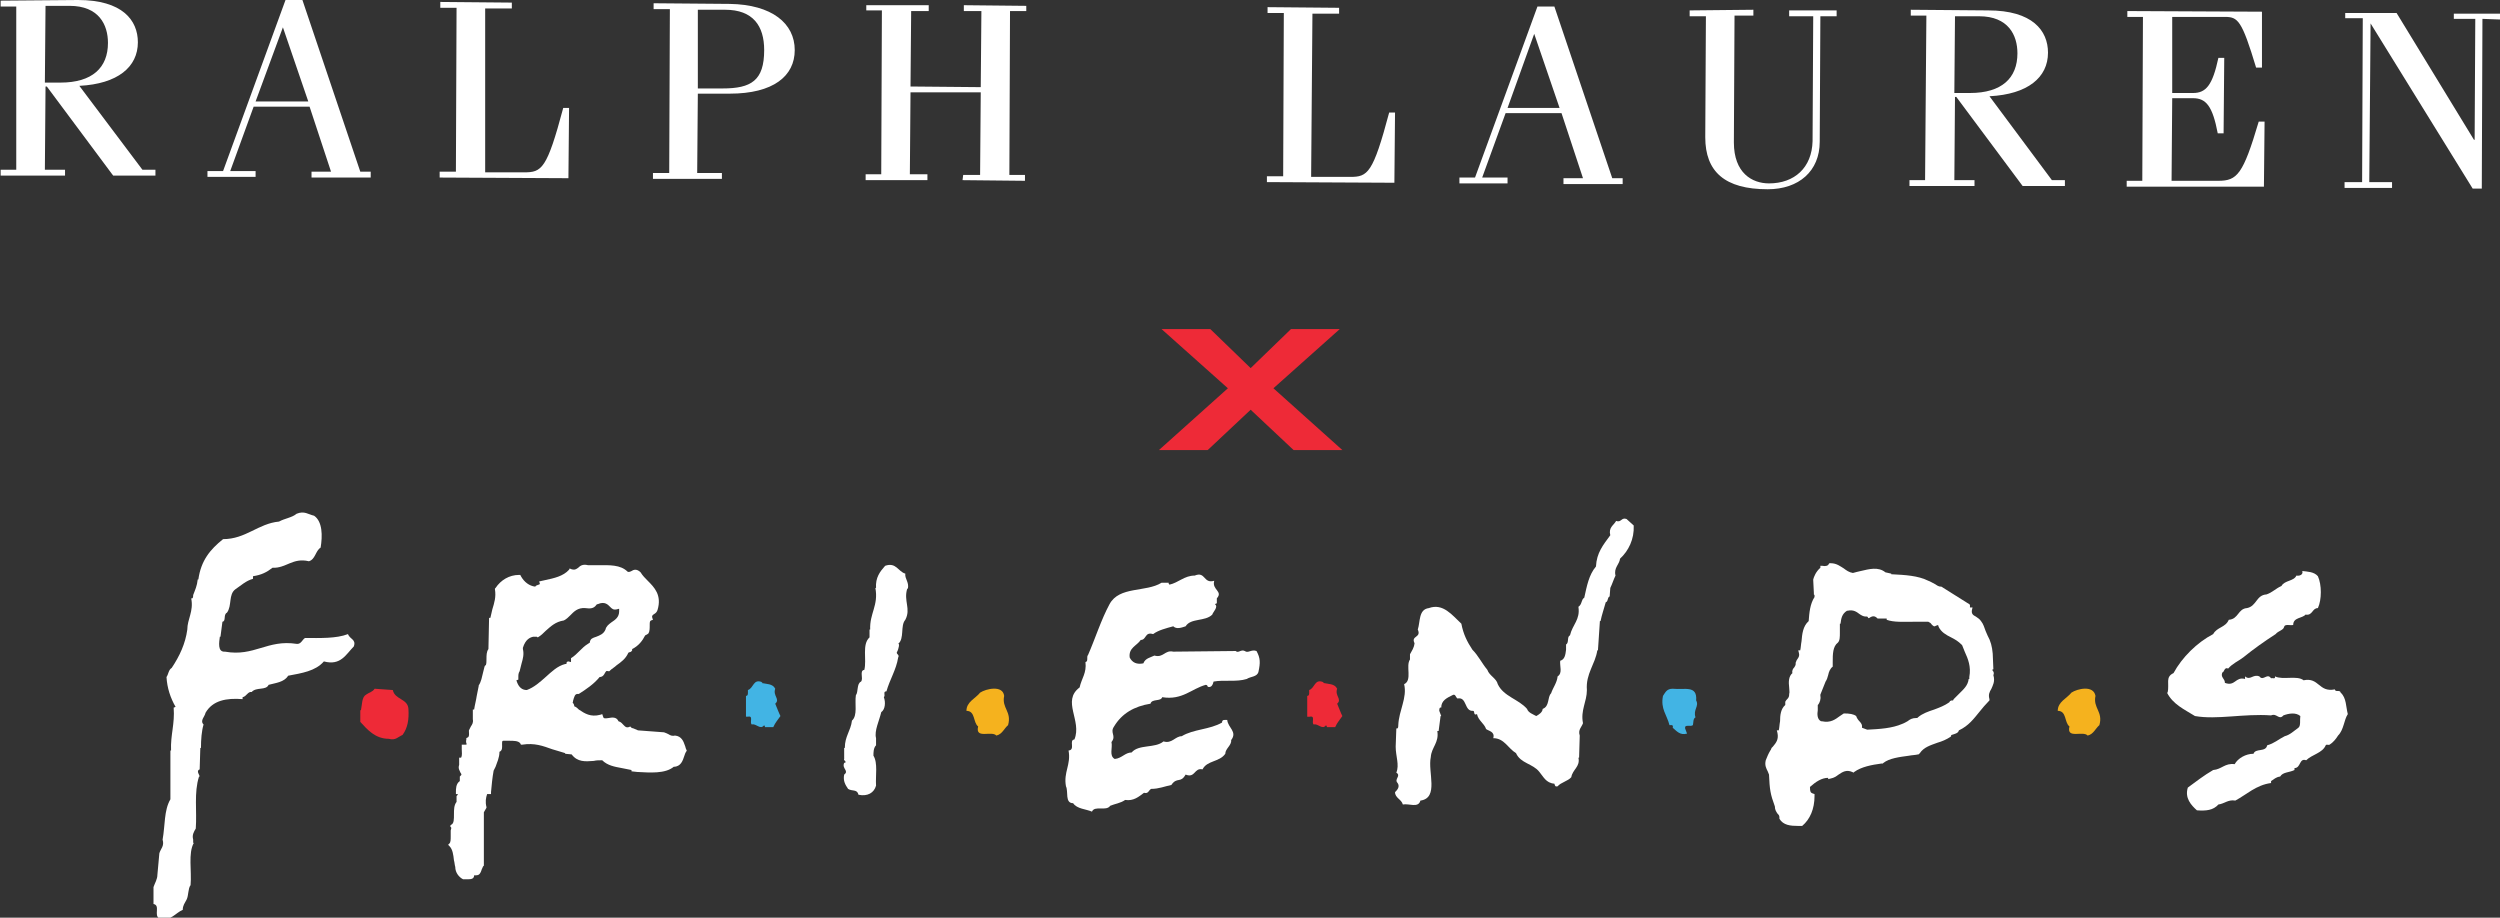 <?xml version="1.0" encoding="utf-8"?>
<!-- Generator: Adobe Illustrator 19.2.1, SVG Export Plug-In . SVG Version: 6.00 Build 0)  -->
<svg version="1.1" id="Layer_1" xmlns="http://www.w3.org/2000/svg" xmlns:xlink="http://www.w3.org/1999/xlink" x="0px" y="0px"
	 viewBox="0 0 384.4 141.1" style="enable-background:new 0 0 384.4 141.1;" xml:space="preserve">
<rect x="0" y="0" width="384.4" height="141.1" fill="#333333" stroke="none"/>
<style type="text/css">
	.st0{fill:#FFFFFF;}
	.st1{fill:#42B4E4;}
	.st2{fill:#EE2A37;}
	.st3{fill:#F5B21E;}
</style>
<g>
	<path class="st0" d="M7,0.9h3.7c4.5,0,5.9,2.9,5.9,5.7c0,3.8-2.4,6.1-7.3,6.1H6.9L7,0.9z M10,27v-0.9H6.9L7,13.3h0.2L17.4,27h6.5
		v-0.9h-2l-9.7-12.9c5.9-0.3,9-2.9,9-6.7C21.2,3.1,18.8,0,12,0L0.1,0.1V1h2.4v25.1H0.1V27H10z"/>
	<path class="st0" d="M43.5,4.2L43.5,4.2l3.9,11.4h-8.1L43.5,4.2z M39.3,27.2v-0.9h-3.9l3.6-9.9h8.6l3.3,10h-3v0.9H57v-0.9h-1.6
		L46.5,0h-2.6l-9.6,26.3h-2.4v0.9L39.3,27.2z"/>
	<path class="st0" d="M74.6,26.5h6c2.7,0,3.5-0.5,6-9.9h0.9l-0.1,10.8l-19.8-0.1v-0.9h2.5l0.1-25.2h-2.5V0.3l11,0.1v0.9h-4.1
		L74.6,26.5z"/>
	<path class="st0" d="M107.3,1.5h4.2c4.3,0,6,2.5,6,6.2c0,4.7-2,5.9-6.4,5.9h-3.8L107.3,1.5z M111,27.5v-0.9h-3.8l0.1-12.2h4.9
		c6.7,0,10-2.7,10-6.7c0-4.1-3.5-7-10-7.1l-11.7-0.1v0.9h2.5l-0.1,25.2h-2.5v0.9L111,27.5z"/>
	<polygon class="st0" points="140,14.2 139.9,26.8 142.6,26.8 142.6,27.7 133.1,27.7 133.1,26.8 135.5,26.8 135.6,1.6 133.2,1.6 
		133.2,0.8 142.8,0.8 142.8,1.7 140.1,1.7 140,13.3 150.8,13.4 150.9,1.7 148.2,1.7 148.2,0.8 157.8,0.9 157.8,1.7 155.3,1.7 
		155.2,26.9 157.6,26.9 157.6,27.8 148,27.7 148.1,26.9 150.7,26.9 150.8,14.2 	"/>
	<path class="st0" d="M201.6,27.2h6c2.7,0,3.5-0.5,6-9.9h0.9l-0.1,10.8L194.8,28v-0.9h2.5L197.4,2h-2.5V1.1l11,0.1v0.9h-4.1
		L201.6,27.2z"/>
	<path class="st0" d="M235.9,5.2L235.9,5.2l3.9,11.4h-8L235.9,5.2z M231.8,28.2v-0.9h-3.9l3.6-9.9h8.6l3.3,10h-3v0.9h9.1v-0.9h-1.6
		L239,1h-2.6l-9.6,26.3h-2.4v0.9L231.8,28.2z"/>
	<path class="st0" d="M269.6,1.5v0.9h-2.9l-0.1,19.5c0,4.7,2.8,6.3,5.4,6.3c3.9,0,6.6-2.4,6.7-6.5l0.1-19.2h-3.7V1.6h7.3v0.9h-2.5
		l-0.1,19.3c0,4.5-3.2,7.3-8,7.3c-6.6,0-9.6-2.7-9.6-8l0.1-18.6h-2.5V1.6L269.6,1.5z"/>
	<path class="st0" d="M300.6,2.5h3.7c4.5,0,5.9,2.9,5.9,5.7c0,3.8-2.4,6.1-7.3,6.1h-2.4L300.6,2.5z M303.6,28.6v-0.9h-3.1l0.1-12.8
		h0.2L311,28.6h6.5v-0.9h-2l-9.6-12.9c5.9-0.3,9-2.9,9-6.7c0-3.4-2.4-6.5-9.2-6.5l-11.9-0.1v0.9h2.4L296,27.7h-2.4v0.9H303.6z"/>
	<path class="st0" d="M327,28.7v-0.9h2.4l0.1-25.2h-2.4V1.7l20.7,0.1v8.6h-0.9c-2.2-7.3-2.8-7.8-4.8-7.8H334v11.7h3.2
		c2,0,3-1.2,3.9-5.4h0.9l-0.1,11.6H341c-0.8-4.2-1.8-5.4-3.8-5.4H334l-0.1,12.7h7.2c2.9,0,3.8-1,6.2-9.1h0.9l-0.1,10L327,28.7z"/>
	<polygon class="st0" points="364.5,3.6 364.5,3.6 364.3,28 367.8,28 367.8,28.9 360.5,28.9 360.5,28 363.2,28 363.3,2.8 360.6,2.8 
		360.6,2 368.5,2 380.4,21.5 380.5,21.5 380.6,2.9 377.3,2.9 377.3,2.1 384.4,2.1 384.4,3 381.7,2.9 381.6,29 380.2,29 	"/>
</g>
<path class="st1" d="M117,105c0.9,0.2,1.8,0.1,2.2,0.9c-0.4,1.1,0.8,1.6,0,2.3c0.3,0.7,0.5,1.3,0.8,1.9c-0.4,0.6-0.8,1-1.1,1.7h-1.3
	c0.1-0.1-0.1-0.2-0.1-0.3c-0.6,0.8-1.2-0.3-1.9-0.1c-0.4-0.3,0.3-1.4-0.6-1.2h-0.3V107c0.3,0,0.3-0.3,0.3-0.5v-0.4
	c0.9-0.3,0.8-1.8,2.2-1.2v0.1H117z"/>
<path class="st2" d="M60.4,106.1c0.3,1.5,2.3,1.3,2.4,2.9c0.1,1.6-0.1,2.9-0.9,4c-0.7,0.3-1.1,0.9-2.1,0.6c-2.1,0-3.3-1.4-4.4-2.6
	v-1.8h0.1c0.2-0.9,0.1-2,0.8-2.4c0.4-0.3,1-0.4,1.3-0.9L60.4,106.1L60.4,106.1z"/>
<path class="st3" d="M154.4,107c-0.4,1.9,1.2,2.4,0.6,4.5c-0.6,0.5-0.9,1.4-1.8,1.6c-0.7-0.8-3.3,0.6-2.8-1.4
	c-0.8-0.6-0.4-2.4-1.8-2.4c0-1.4,1.4-1.9,2.1-2.8C151.6,105.9,154.2,105.3,154.4,107L154.4,107z"/>
<path class="st1" d="M260.8,107.7c0.5,0.9-0.5,1.4-0.1,2.6c-0.4,0.2-0.3,0.8-0.4,1.2c-0.4,0.3-1.3-0.2-1.2,0.5l0.3,0.8
	c-1.1,0.3-1.6-0.4-2.2-0.9c0-0.1,0.1-0.3-0.1-0.4h-0.4c-0.4-1.6-1.4-2.5-1-4.5c0.4-0.6,0.6-1.1,1.5-1.1
	C259,106.1,261,105.3,260.8,107.7L260.8,107.7z"/>
<path class="st2" d="M203.4,105c0.9,0.2,1.8,0.1,2.2,0.9c-0.4,1.1,0.8,1.6,0,2.3c0.3,0.7,0.5,1.3,0.8,1.9c-0.4,0.6-0.8,1-1.1,1.7
	H204c0.1-0.1-0.1-0.2-0.1-0.3c-0.6,0.8-1.2-0.3-1.9-0.1c-0.4-0.3,0.3-1.4-0.6-1.2H201V107c0.3,0,0.3-0.3,0.3-0.5v-0.4
	c0.9-0.3,0.8-1.8,2.2-1.2v0.1H203.4z"/>
<path class="st3" d="M322.2,107c-0.4,1.9,1.2,2.4,0.6,4.5c-0.6,0.5-0.9,1.4-1.8,1.6c-0.7-0.8-3.3,0.6-2.8-1.4
	c-0.8-0.6-0.4-2.4-1.8-2.4c0-1.4,1.4-1.9,2.1-2.8C319.4,105.9,321.9,105.3,322.2,107L322.2,107z"/>
<path class="st0" d="M48.3,79.3c1.3,0.9,1.3,3.1,1,4.9c-0.8,0.5-0.8,1.8-1.8,2.1c-2.5-0.6-3.5,1.1-5.6,1c-0.9,0.7-1.7,1.1-3,1.3V89
	c-1.1,0.3-1.8,1-2.7,1.6c-1.1,0.8-0.5,2.5-1.3,3.6c-0.6,0.3-0.1,1.3-0.7,1.4l-0.3,2.3h-0.1c-0.1,0.8-0.4,2.4,0.8,2.3
	c4.5,0.8,6.5-1.9,11-1.2c0.7,0.1,0.9-0.7,1.3-0.9c2.3,0,4.8,0.1,6.6-0.6c0.3,0.8,1.3,0.8,0.9,1.9c-1.2,1.2-2,3-4.6,2.3
	c-1.3,1.5-3.4,1.8-5.5,2.2c-0.6,1-1.9,1.1-3,1.4c-0.4,0.9-1.9,0.3-2.6,1.1c-0.6-0.1-0.8,0.7-1.4,0.8v0.3c-2.5-0.2-4.6,0.2-5.7,2.1
	c-0.1,0.6-0.9,1.2-0.3,1.8c-0.3,1-0.4,2.3-0.4,3.6h-0.1l-0.1,3.3c-0.6,0.2,0,0.9,0,1.1h-0.1c-0.8,2.5-0.3,5.3-0.5,8
	c-0.3,0.5-0.6,1-0.4,1.7v0.5h0.1c-0.9,1.6-0.3,4.3-0.5,6.5c-0.4,0.5-0.3,1.6-0.6,2.2c-0.3,0.6-0.6,0.9-0.6,1.6
	c-1.2,0.5-1.8,1.8-3.6,1.3c-0.9-0.4,0.2-2-0.9-2.2v-2.6c0.2-0.6,0.6-1.2,0.6-1.9l0.3-3.3c0.2-0.7,0.8-1.1,0.5-2.1l0,0
	c0.4-2.2,0.2-4.5,1.2-6.2v-7.5h0.1c-0.1-2.4,0.6-4.1,0.4-6.6c0.1,0,0.2-0.1,0.3-0.1c-0.8-1.4-1.3-2.9-1.4-4.6
	c0.3-0.4,0.3-1.1,0.8-1.4c1.2-1.8,2.1-3.7,2.4-5.9c0-1.6,1-2.8,0.6-4.8c0.3,0.1,0.3-0.3,0.3-0.5c0.3-0.8,0.6-1.4,0.7-2.4h0.1
	c0.4-2.9,1.8-4.6,3.8-6.2c3.5,0,5.4-2.4,8.6-2.7c0.9-0.5,2-0.6,2.7-1.2C46.8,78.5,47.4,79.1,48.3,79.3L48.3,79.3z"/>
<path class="st0" d="M105.5,115.2c-0.1-0.2-0.1-0.4-0.2-0.6c-0.2-0.6-0.5-1.4-1.5-1.5c-0.4,0.1-0.7,0-1-0.2
	c-0.2-0.1-0.4-0.2-0.7-0.3l-4-0.3c-0.2-0.1-0.5-0.2-0.7-0.3c-0.1,0-0.3-0.1-0.3-0.1l-0.2-0.2l-0.2,0.1c-0.4,0.1-0.5,0-0.8-0.3
	c-0.2-0.2-0.4-0.5-0.8-0.6c-0.3-0.7-1-0.6-1.5-0.5c-0.7,0.1-0.8,0.1-0.9-0.3l-0.1-0.3l-0.3,0.1c-1.5,0.4-2.4-0.2-3.3-0.8
	c-0.2-0.2-0.4-0.4-0.7-0.5c0-0.2-0.1-0.4-0.2-0.5L88,108h0.1v-0.2c0.2-0.7,0.3-1.1,0.7-1.1h0.1H89c1.1-0.7,2.3-1.5,3.2-2.6
	c0.5,0,0.7-0.4,0.8-0.6c0.2-0.3,0.2-0.4,0.5-0.3h0.2l0.1-0.1c0.3-0.3,0.7-0.5,1-0.8c0.7-0.5,1.4-1,1.8-1.9l0.1-0.1
	c0.2,0,0.4-0.1,0.5-0.3c0-0.1,0-0.1,0-0.2c1-0.5,1.6-1.3,2-2.1c0.2-0.1,0.4-0.2,0.5-0.3c0.2-0.3,0.2-0.8,0.2-1.2
	c0-0.5,0-0.7,0.2-0.8l0.3-0.1l-0.1-0.3c-0.1-0.3,0-0.4,0.3-0.6c0.2-0.1,0.4-0.3,0.5-0.6c0.7-2.3-0.5-3.5-1.5-4.5
	c-0.4-0.4-0.8-0.8-1.1-1.3c-0.6-0.6-1.1-0.4-1.4-0.2c-0.2,0.1-0.4,0.2-0.6,0.1c-1.1-1.1-2.8-1-4.5-1c-0.6,0-1.1,0-1.6,0
	c-0.8-0.2-1.2,0.1-1.5,0.4c-0.3,0.2-0.5,0.4-1.1,0.2l-0.2-0.1l-0.1,0.2c-0.9,1-2.3,1.3-3.7,1.6l-0.9,0.2l0.1,0.3c0,0.1,0,0.1,0,0.1
	s-0.1,0.1-0.2,0.1c-0.2,0.1-0.4,0.1-0.5,0.3c-0.9-0.1-1.7-0.7-2.2-1.6L80,88.4h-0.2c-1.5,0-2.8,0.8-3.6,2l-0.1,0.1v0.1
	c0.2,1.2-0.1,2.1-0.4,3.1c-0.1,0.4-0.2,0.8-0.3,1.3h-0.2l-0.1,4.8c-0.3,0.4-0.3,1-0.3,1.5c0,0.4,0,0.7-0.1,1h-0.1l-0.1,0.2
	c-0.1,0.3-0.1,0.5-0.2,0.8c-0.2,0.8-0.3,1.5-0.7,2.1v0.1c-0.1,0.5-0.2,1-0.3,1.5c-0.1,0.7-0.3,1.4-0.4,2.1h-0.2v1.4v0.1
	c0.1,0.5-0.1,0.8-0.3,1.1c-0.1,0.2-0.2,0.4-0.3,0.6v0.1v0.1c0,0.2,0.1,0.8-0.2,0.9l-0.2,0.1v0.2c-0.1,0.4,0,0.6,0.1,0.8l-0.1-0.1
	v0.1H71v0.3c0,0.2,0,0.3,0,0.4c0,0.5,0.1,0.9-0.1,1.3h-0.3v1.1c-0.2,0.6,0.1,0.9,0.2,1.2c0.2,0.3,0.2,0.3,0,0.5l-0.1,0.1v0.2
	c0,0.1,0,0.2,0,0.4v0.1c-0.6,0.4-0.6,1.2-0.6,1.7v0.3h0.3c0,0.1-0.1,0.2-0.1,0.2l-0.1,0.1v0.9c-0.4,0.5-0.4,1.2-0.4,1.9
	c0,0.8,0,1.4-0.4,1.6l-0.2,0.2l0.2,0.3l-0.1,0.4c0,0.3,0,0.6,0,0.9c0,0.5,0,0.9-0.2,1.1l-0.2,0.2l0.2,0.2c0.5,0.5,0.6,1.3,0.7,2.2
	c0.1,0.3,0.1,0.7,0.2,1c0,0.9,0.6,1.6,1.2,1.9h0.1h0.1c0.1,0,0.2,0,0.3,0c0.1,0,0.2,0,0.3,0c0.5,0,0.9-0.1,0.9-0.6
	c0.3,0,0.5,0,0.7-0.1c0.3-0.2,0.4-0.6,0.5-0.9c0.1-0.1,0.1-0.3,0.2-0.4l0.1-0.1v-8.2l0.4-0.7v-0.1c-0.2-0.8-0.1-1.4,0.1-2h0.6v-0.3
	c0.1-1.1,0.2-2.2,0.4-3.3c0.1-0.2,0.2-0.4,0.3-0.6c0.2-0.6,0.6-1.4,0.6-2.3c0.5-0.2,0.4-0.8,0.4-1.1c0-0.5,0-0.6,0.2-0.6
	c0.3,0,0.6,0,0.9,0c0.7,0,1.4,0,1.7,0.4l0.1,0.2h0.2c1.9-0.3,3.2,0.2,4.6,0.7c0.7,0.2,1.3,0.4,2,0.6v0.1l1,0.1
	c0.9,1.2,2.1,1.1,3.4,1c0.4-0.1,0.8-0.1,1.3-0.1c0.8,0.8,1.9,1,3,1.2c0.5,0.1,1,0.2,1.5,0.3v0.2l0.9,0.1c1.9,0.1,4.3,0.3,5.6-0.8
	c1.1,0,1.4-1,1.6-1.6c0.1-0.3,0.2-0.6,0.3-0.7l0.1-0.2L105.5,115.2z M87.8,101.2v0.6l-0.4-0.1c-0.2,0-0.2,0.1-0.3,0.2v0.2h-0.2
	c-1.2,0.3-2.1,1.2-3,2s-1.8,1.6-2.9,2c-0.7,0-1.2-0.4-1.5-1.2l-0.1-0.3l0.3-0.1c0,0,0-0.3,0-0.4c0-0.3,0-0.6,0.2-0.9
	c0.1-0.4,0.2-0.8,0.3-1.2c0.2-0.7,0.4-1.4,0.2-2.2v-0.1v-0.1c0.4-1.3,1.1-1.6,1.6-1.7h0.3c0,0,0.1,0,0.2,0s0.1,0.1,0.2,0.1
	c0.5-0.3,0.8-0.6,1.2-1c0.8-0.7,1.5-1.4,2.8-1.6c0.4-0.2,0.7-0.5,1-0.8c0.5-0.5,1.1-1.2,2.3-1.1c0.7,0.1,1.3,0.1,1.7-0.5l0.1-0.1
	h0.1c1.1-0.5,1.6,0.1,1.9,0.4s0.5,0.5,1,0.4l0.4-0.1V94c0,0.9-0.6,1.3-1.2,1.7c-0.4,0.3-0.8,0.6-0.9,1.1c-0.3,0.7-0.9,0.9-1.4,1.1
	c-0.6,0.2-0.9,0.3-1,0.8v0.1L90.4,99c-0.5,0.3-0.9,0.7-1.3,1.1S88.3,100.9,87.8,101.2z"/>
<path class="st0" d="M139.2,88.2c-0.1,0.8,0.6,1.3,0.4,2.3h-0.1c-0.6,1.9,0.6,3.1-0.3,4.8c-0.8,0.9-0.1,2.9-1.1,3.7
	c0.3-0.1,0,0.9-0.1,1.1c-0.4,0.5,0.4,0.5,0.1,1c-0.3,1.9-1.3,3.4-1.8,5.2c-0.6,0-0.1,0.6-0.4,0.9c0.3,0.8,0.2,1.9-0.4,2.3
	c-0.3,1.3-1.1,2.9-0.8,4v1.1c-0.4,0.4-0.4,1.1-0.4,1.6c0.7,1.1,0.3,3.1,0.4,4.6c-0.3,1.1-1.3,1.7-2.7,1.4c-0.2-0.9-1-0.5-1.6-0.9
	c-0.4-0.6-0.8-1.2-0.6-2.2c0.8-0.6-0.4-0.9,0-1.8c0.6-0.1-0.2-0.4,0-0.6V115h0.1c0-1.8,0.9-2.6,1.1-4.2c0.9-0.8,0.4-2.6,0.6-3.9
	c0.4-0.5,0.1-1.8,0.8-2.1c0.4-0.5-0.3-1.7,0.5-1.8c0.4-1.6-0.4-3.9,0.8-5v-1.2h0.1c-0.1-2.5,1.3-3.7,0.8-6.4h0.1
	c-0.1-1.6,0.6-2.5,1.4-3.4C137.8,86.4,138.1,87.9,139.2,88.2L139.2,88.2z"/>
<path class="st0" d="M186.7,89.3c-0.4,1.4,1.4,1.6,0.4,2.7v0.8c-0.1-0.1-0.2,0.1-0.3,0.1c0.6,0.4-0.3,1.2-0.4,1.6
	c-1.1,1.1-3.3,0.5-4.1,1.8c-0.6,0.2-1.4,0.5-1.9,0c-1.1,0.3-2.3,0.6-3.1,1.2c-1.3-0.4-1,0.9-1.9,0.9c-0.6,0.9-1.9,1.2-1.7,2.7
	c0.4,0.8,1.1,1.1,2.1,0.9c0.3-0.8,1.1-0.9,1.7-1.2c1.4,0.4,1.6-0.9,2.9-0.6l9.6-0.1c0.4,0.4,0.8-0.3,1.4,0c0.5,0.4,1-0.3,1.8,0
	c0.6,1.1,0.6,1.8,0.3,3.2c-0.2,0.8-1.2,0.7-1.8,1.1c-1.6,0.5-3.5,0.1-5.1,0.4c-0.1,0.4-0.3,1-0.9,0.8c0-0.1-0.1-0.3-0.3-0.3
	c-2.2,0.6-3.6,2.4-6.7,1.9c-0.2,0.7-1.6,0.2-1.8,1c-2.5,0.4-4.4,1.5-5.6,3.5c-0.7,1,0.4,1.4-0.4,2.4c0.2,0.9-0.4,2.1,0.5,2.6
	c1.1-0.1,1.6-1,2.6-1c1.1-1.3,3.6-0.6,4.9-1.7c1.3,0.4,1.8-0.8,2.8-0.8c1.8-1.1,4.3-1,6.2-2.1c0-0.5,0.4-0.4,0.8-0.4
	c0.1,1.2,1.6,1.8,0.6,3.1c0.1,0.8-0.9,1.3-0.9,2.1c-0.9,1.3-2.8,1-3.5,2.4c-1.3-0.3-1.1,1.4-2.6,0.8c-0.8,1.4-1.3,0.3-2.2,1.6
	c-1,0.2-1.9,0.6-3.1,0.6c-0.4,0.2-0.4,0.8-1.1,0.6c-0.8,0.6-1.6,1.3-2.9,1.1c-0.7,0.5-1.6,0.6-2.3,0.9c-0.6,0.9-2.4-0.1-2.8,0.9
	c-0.9-0.4-2.3-0.4-2.9-1.3c-1.3,0-0.7-1.8-1.1-2.6c-0.4-2.2,0.8-3.3,0.4-5.5c1.1-0.1,0-1.6,0.9-1.7c1.2-2.9-2-5.9,0.8-8
	c0.3-1.4,1.1-2.2,0.9-3.9c0.5-0.1,0.1-0.8,0.4-1.1c1.1-2.5,2-5.4,3.3-7.8c1.5-2.8,5.6-1.8,8-3.3h1.1c-0.1,0.1,0.1,0.2,0.1,0.3
	c1.4-0.3,2.3-1.4,3.9-1.4C185.4,87.8,185,89.8,186.7,89.3L186.7,89.3z"/>
<path class="st0" d="M251.2,80.8c0.1,2.1-0.8,3.9-2.1,5.1c-0.1,0.9-1,1.4-0.7,2.6c-0.3,0.6-0.5,1.3-0.8,1.9l-0.1,1.3
	c-0.4,0.2-0.2,0.8-0.6,0.9c-0.3,1.1-0.6,1.9-0.8,2.9H246l-0.3,4.5h-0.1c-0.3,2.1-1.8,3.6-1.6,6.1c0,1.8-1,3.1-0.6,5.1
	c-0.2,0.6-0.8,1-0.5,1.9l-0.1,3.4h-0.1c0.3,1.4-0.9,1.8-1.1,3c-0.5,0.6-1.6,0.8-2.1,1.4c-0.4,0.1-0.4-0.1-0.5-0.4
	c-1.3-0.1-1.7-1.1-2.3-1.8c-1-1.3-2.9-1.3-3.6-2.9c-1.2-0.7-1.8-2.3-3.5-2.3c0.3-1-0.7-1.1-1.1-1.4c-0.3-0.9-1.2-1.3-1.4-2.3
	c-0.6,0.3-0.3-0.5-0.6-0.5c-1.4,0.1-0.9-2.2-2.4-1.9c-0.3-0.2-0.3-0.8-0.8-0.5c-0.8,0.4-1.7,0.8-1.7,1.9c-0.3-0.1-0.3,0.3-0.3,0.5
	l0.3,0.8h-0.1l-0.3,2.3H221c0.3,1.8-0.9,2.5-1,4c-0.5,2.3,1.3,6.3-1.6,6.7c-0.3,1.2-1.8,0.4-2.7,0.6c-0.2-0.8-1.2-1-1.2-1.9
	c0.3-0.3,0.8-0.8,0.4-1.4c-0.6-0.6,0.6-1.1-0.2-1.6c0.5-1.2-0.1-2.5-0.1-4l0.1-2.8c0.3,0.1,0.3-0.3,0.3-0.5c0.1-2.3,1.4-4.2,0.9-6.3
	c1.3-0.6,0.2-2.8,0.9-3.8v-0.8c0.3-0.6,0.6-0.9,0.7-1.7c-0.6-1.2,1.1-0.8,0.5-2.1c0.4-1.2,0.1-3.1,1.7-3.3c2.2-0.8,3.6,1.1,5,2.4
	c0.3,1.6,0.9,2.8,1.7,4c0.9,0.9,1.4,2,2.3,3.1c0.3,0.9,1.4,1.3,1.6,2.2c0.9,1.9,3.2,2.3,4.5,3.8c0.2,0.6,0.9,0.8,1.4,1.1
	c0.4-0.2,1-0.6,1-1.1c1.1-0.4,0.7-1.8,1.3-2.4c0.3-0.9,0.9-1.6,1-2.6c0.8-0.5,0.3-1.6,0.4-2.4c0.7-0.2,0.8-0.9,0.9-1.7v-0.8
	c0.5-0.3,0.1-1.2,0.6-1.4c0.4-1.7,1.6-2.4,1.3-4.4c0.6-0.4,0.4-1.1,0.9-1.4c0.4-1.8,0.7-3.5,1.8-4.8c0.1-2.1,1.1-3.3,2.2-4.8
	c-0.3-1.2,0.5-1.5,0.9-2.2c0.8,0.3,0.8-0.6,1.6-0.3L251.2,80.8L251.2,80.8z"/>
<g>
	<path class="st0" d="M306.5,103.8c0.2-0.4-0.1-0.7-0.2-0.8l0.2-0.1l-0.1-2.4c-0.1-1.1-0.3-1.9-0.8-2.8c-0.1-0.2-0.2-0.5-0.3-0.7
		c-0.2-0.5-0.3-1-0.7-1.5c-0.2-0.3-0.5-0.5-0.8-0.7c-0.4-0.2-0.7-0.4-0.6-1l0.1-0.4h-0.4c0-0.1,0-0.2,0-0.3V93l-0.1-0.1
		c-1.4-0.9-2.9-1.8-4.3-2.7h-0.1c-0.3,0-0.6-0.2-0.9-0.4c-0.4-0.2-0.7-0.4-1-0.5c-1.6-0.8-3.6-0.9-5.6-1h-0.1v-0.1l-0.9-0.2
		c-1.1-0.9-2.5-0.5-3.8-0.2c-0.5,0.1-0.8,0.2-1.2,0.3c-0.6-0.1-1-0.4-1.4-0.7c-0.5-0.3-1.1-0.8-2-0.8h-0.2l-0.1,0.1
		c-0.1,0.3-0.5,0.4-1,0.3h-0.3v0.3c-0.7,0.6-1,1.4-1.1,1.8v0.1l0.1,2v0.2l0.1,0.1v0.1c0,0.1,0,0.1,0,0.2c-0.7,1.1-0.8,2.4-0.9,3.7
		c-0.9,0.8-1,2-1.1,3.1c-0.1,0.5-0.1,1-0.2,1.4h-0.3l0.1,0.4c0.1,0.4,0,0.6-0.2,0.9c-0.1,0.1-0.2,0.3-0.3,0.6v0.1v0.1
		c0,0.2-0.1,0.3-0.2,0.5c-0.2,0.2-0.4,0.5-0.3,0.9c-0.6,0.5-0.6,1.4-0.5,2.2c0,0.4,0.1,0.8,0,1v0.1c0,0.3-0.1,0.5-0.3,0.7
		c-0.1,0.1-0.2,0.2-0.3,0.4v0.1v0.4c-0.7,0.6-0.8,1.6-0.8,2.5c-0.1,0.5-0.1,1-0.2,1.4h-0.3l0.1,0.4c0.2,1-0.2,1.5-0.7,2.1l-0.2,0.2
		c-0.1,0.2-0.1,0.3-0.2,0.4c-0.3,0.5-0.5,1-0.7,1.5c-0.2,0.8,0.1,1.3,0.3,1.7c0.1,0.2,0.1,0.3,0.2,0.5c0.1,2.3,0.2,3,0.9,4.9
		c0,0.5,0.2,0.8,0.4,1.1c0.2,0.2,0.3,0.3,0.3,0.6v0.1v0.1c0.6,1,1.7,1.1,2.9,1.1c0,0,0.1,0,0.2,0h0.3h0.1c1.2-1,1.9-2.6,1.9-4.6
		v-0.3l-0.3-0.1c-0.3-0.1-0.4-0.3-0.4-0.9V121c0.9-0.8,1.8-1.4,2.8-1.4v0.2l0.4-0.1c0.5-0.1,0.8-0.3,1.2-0.6
		c0.6-0.4,1.2-0.8,2.1-0.4l0.2,0.1l0.1-0.1c1.1-0.8,2.7-1.1,4.2-1.3h0.2l0.1-0.1c0.9-0.7,2.4-0.9,3.9-1.1c0.5-0.1,1-0.1,1.4-0.2h0.1
		l0.2-0.2c0.6-0.9,1.6-1.2,2.7-1.6c0.7-0.2,1.4-0.5,2-0.9l0.1-0.1v-0.1c0-0.1,0.1-0.1,0.4-0.2s0.7-0.2,0.8-0.6
		c1.5-0.7,2.3-1.8,3.2-2.9c0.4-0.5,0.9-1.1,1.4-1.6l0.1-0.1v-0.2c-0.2-0.7,0-1.1,0.3-1.6C306.4,105.4,306.8,104.8,306.5,103.8z
		 M302.8,104.1v0.3h-0.1c-0.1,1-0.8,1.6-1.4,2.2c-0.3,0.3-0.6,0.6-0.9,0.9l-0.1,0.2h-0.2c-0.1,0-0.2,0.1-0.3,0.1v0.1l-0.1,0.1
		c-0.7,0.5-1.5,0.8-2.3,1.1c-0.9,0.3-1.8,0.6-2.5,1.2l-0.1,0.1h-0.1c-0.7,0-1,0.2-1.4,0.5c-0.2,0.1-0.5,0.3-0.8,0.4
		c-1.6,0.7-3.5,0.8-5.4,0.9l-0.8-0.3v-0.3c0-0.2-0.2-0.5-0.4-0.7c-0.2-0.2-0.4-0.5-0.5-0.8c-0.4-0.3-1-0.4-1.9-0.4
		c-0.2,0.1-0.4,0.3-0.6,0.4c-0.7,0.5-1.4,1.1-2.8,0.8H280c-0.6-0.3-0.6-1.1-0.5-1.7c0-0.3,0-0.5,0-0.7v-0.1l0.1-0.1
		c0.2-0.3,0.4-0.8,0.3-1.3v-0.1v-0.1c0.2-0.5,0.4-1,0.6-1.5l0.2-0.5c0.2-0.3,0.3-0.6,0.4-1c0.1-0.5,0.3-1,0.7-1.3c0-0.2,0-0.4,0-0.7
		c0-1.2,0-2.4,0.8-3c0.3-0.3,0.3-0.9,0.3-1.5c0-0.4,0-0.7,0-1.1v-0.3h0.1c0.1-0.8,0.2-1.5,1-2h0.1c0.9-0.2,1.4,0.2,1.8,0.5
		c0.3,0.2,0.6,0.4,1,0.4h0.2l0.1,0.1c0.1,0.2,0.1,0.2,0.4,0c0.2-0.1,0.4-0.2,0.7-0.1c0.2,0.1,0.3,0.2,0.4,0.3h1.4v0.2
		c1.1,0.4,2.6,0.3,4,0.3c0.8,0,1.6,0,2.3,0h0.1c0.2,0.1,0.4,0.2,0.5,0.4c0.3,0.3,0.4,0.4,0.7,0.2l0.3-0.1l0.1,0.3
		c0.4,0.8,1.1,1.2,1.9,1.6c0.6,0.3,1.1,0.6,1.6,1.1l0.1,0.1c0.1,0.3,0.3,0.7,0.4,1C302.6,101.3,303.1,102.5,302.8,104.1z"/>
</g>
<path class="st0" d="M356.4,88.6c0.6,1.3,0.6,3.6,0,4.9c-0.9,0-0.8,1.2-1.9,1c-0.5,0.6-1.9,0.4-1.9,1.6c-0.5,0.1-1.3-0.2-1.4,0.3
	s-0.9,0.6-1.3,1.1c-1.7,1.1-3.4,2.3-5,3.6c-0.8,0.6-1.6,0.9-2.3,1.7c-0.6-0.3-0.6,0.6-0.9,0.6c-0.3,0.8,0.4,0.9,0.4,1.6
	c1.6,0.6,1.6-1,3.1-0.6V104c0.8,0.7,1.2-0.4,2.2,0c0.6,0.8,1.2-0.6,1.8,0.3c0.2-0.1,0.5,0.1,0.6-0.1V104c1.2,0.6,3.4-0.2,4.4,0.6
	c2.4-0.5,2.3,1.9,4.8,1.4c0.1,0.5,0.8,0,0.9,0.5c0.9,0.8,0.8,2.2,1.1,3.3c-0.6,0.9-0.6,2.4-1.5,3.3c-0.3,0.5-0.8,1.1-1.3,1.4
	c-0.2,0.1-0.5-0.1-0.6,0.1c-0.5,1.2-2.1,1.4-3,2.3c-1.1-0.4-0.8,1.2-1.8,1.2v0.3c-0.8,0.4-1.8,0.3-2.2,1c-0.7,0.1-0.9,0.4-1.4,0.7
	v0.3c-2.3,0.3-3.8,1.8-5.5,2.7c-1.1-0.2-1.7,0.5-2.6,0.6c-0.8,0.9-1.9,1-3.3,0.9c-0.9-0.8-1.9-1.9-1.4-3.5c1.1-0.8,2.5-1.9,3.9-2.7
	c1.3-0.1,1.8-1.1,3.3-0.9c0.5-0.9,1.7-1.6,2.9-1.6c0.3-0.9,1.9-0.2,2.1-1.3c1.1-0.3,1.7-0.9,2.7-1.4c0.8-0.2,1.4-0.8,2.1-1.3
	c0.4-0.3,0.2-1.2,0.3-1.8c-0.7-0.6-1.8-0.4-2.6-0.1c-0.7,0.8-1-0.4-1.9,0c-4.2-0.3-8.3,0.7-11.7,0.1c-1.6-1-3.4-1.8-4.3-3.6h0.1
	c0.3-1.4-0.4-2.4,0.9-3c1.3-2.4,3.6-4.7,6.1-6c0.6-1.1,1.9-1,2.4-2.2c1.5-0.1,1.4-1.7,2.8-1.8c1.5-0.3,1.4-2,3-2.1
	c0.9-0.3,1.4-0.9,2.3-1.3c0.5-0.9,1.9-0.7,2.3-1.6c0.4,0.1,1.1-0.1,0.9-0.7C354.8,87.9,355.8,87.9,356.4,88.6L356.4,88.6z"/>
<g>
	<path class="st2" d="M178.6,50.6h7.5l6.2,6l6.2-6h7.5l-10.2,9.1l10.6,9.5h-7.5l-6.6-6.2l-6.6,6.2h-7.5l10.6-9.5L178.6,50.6z"/>
</g>
</svg>

